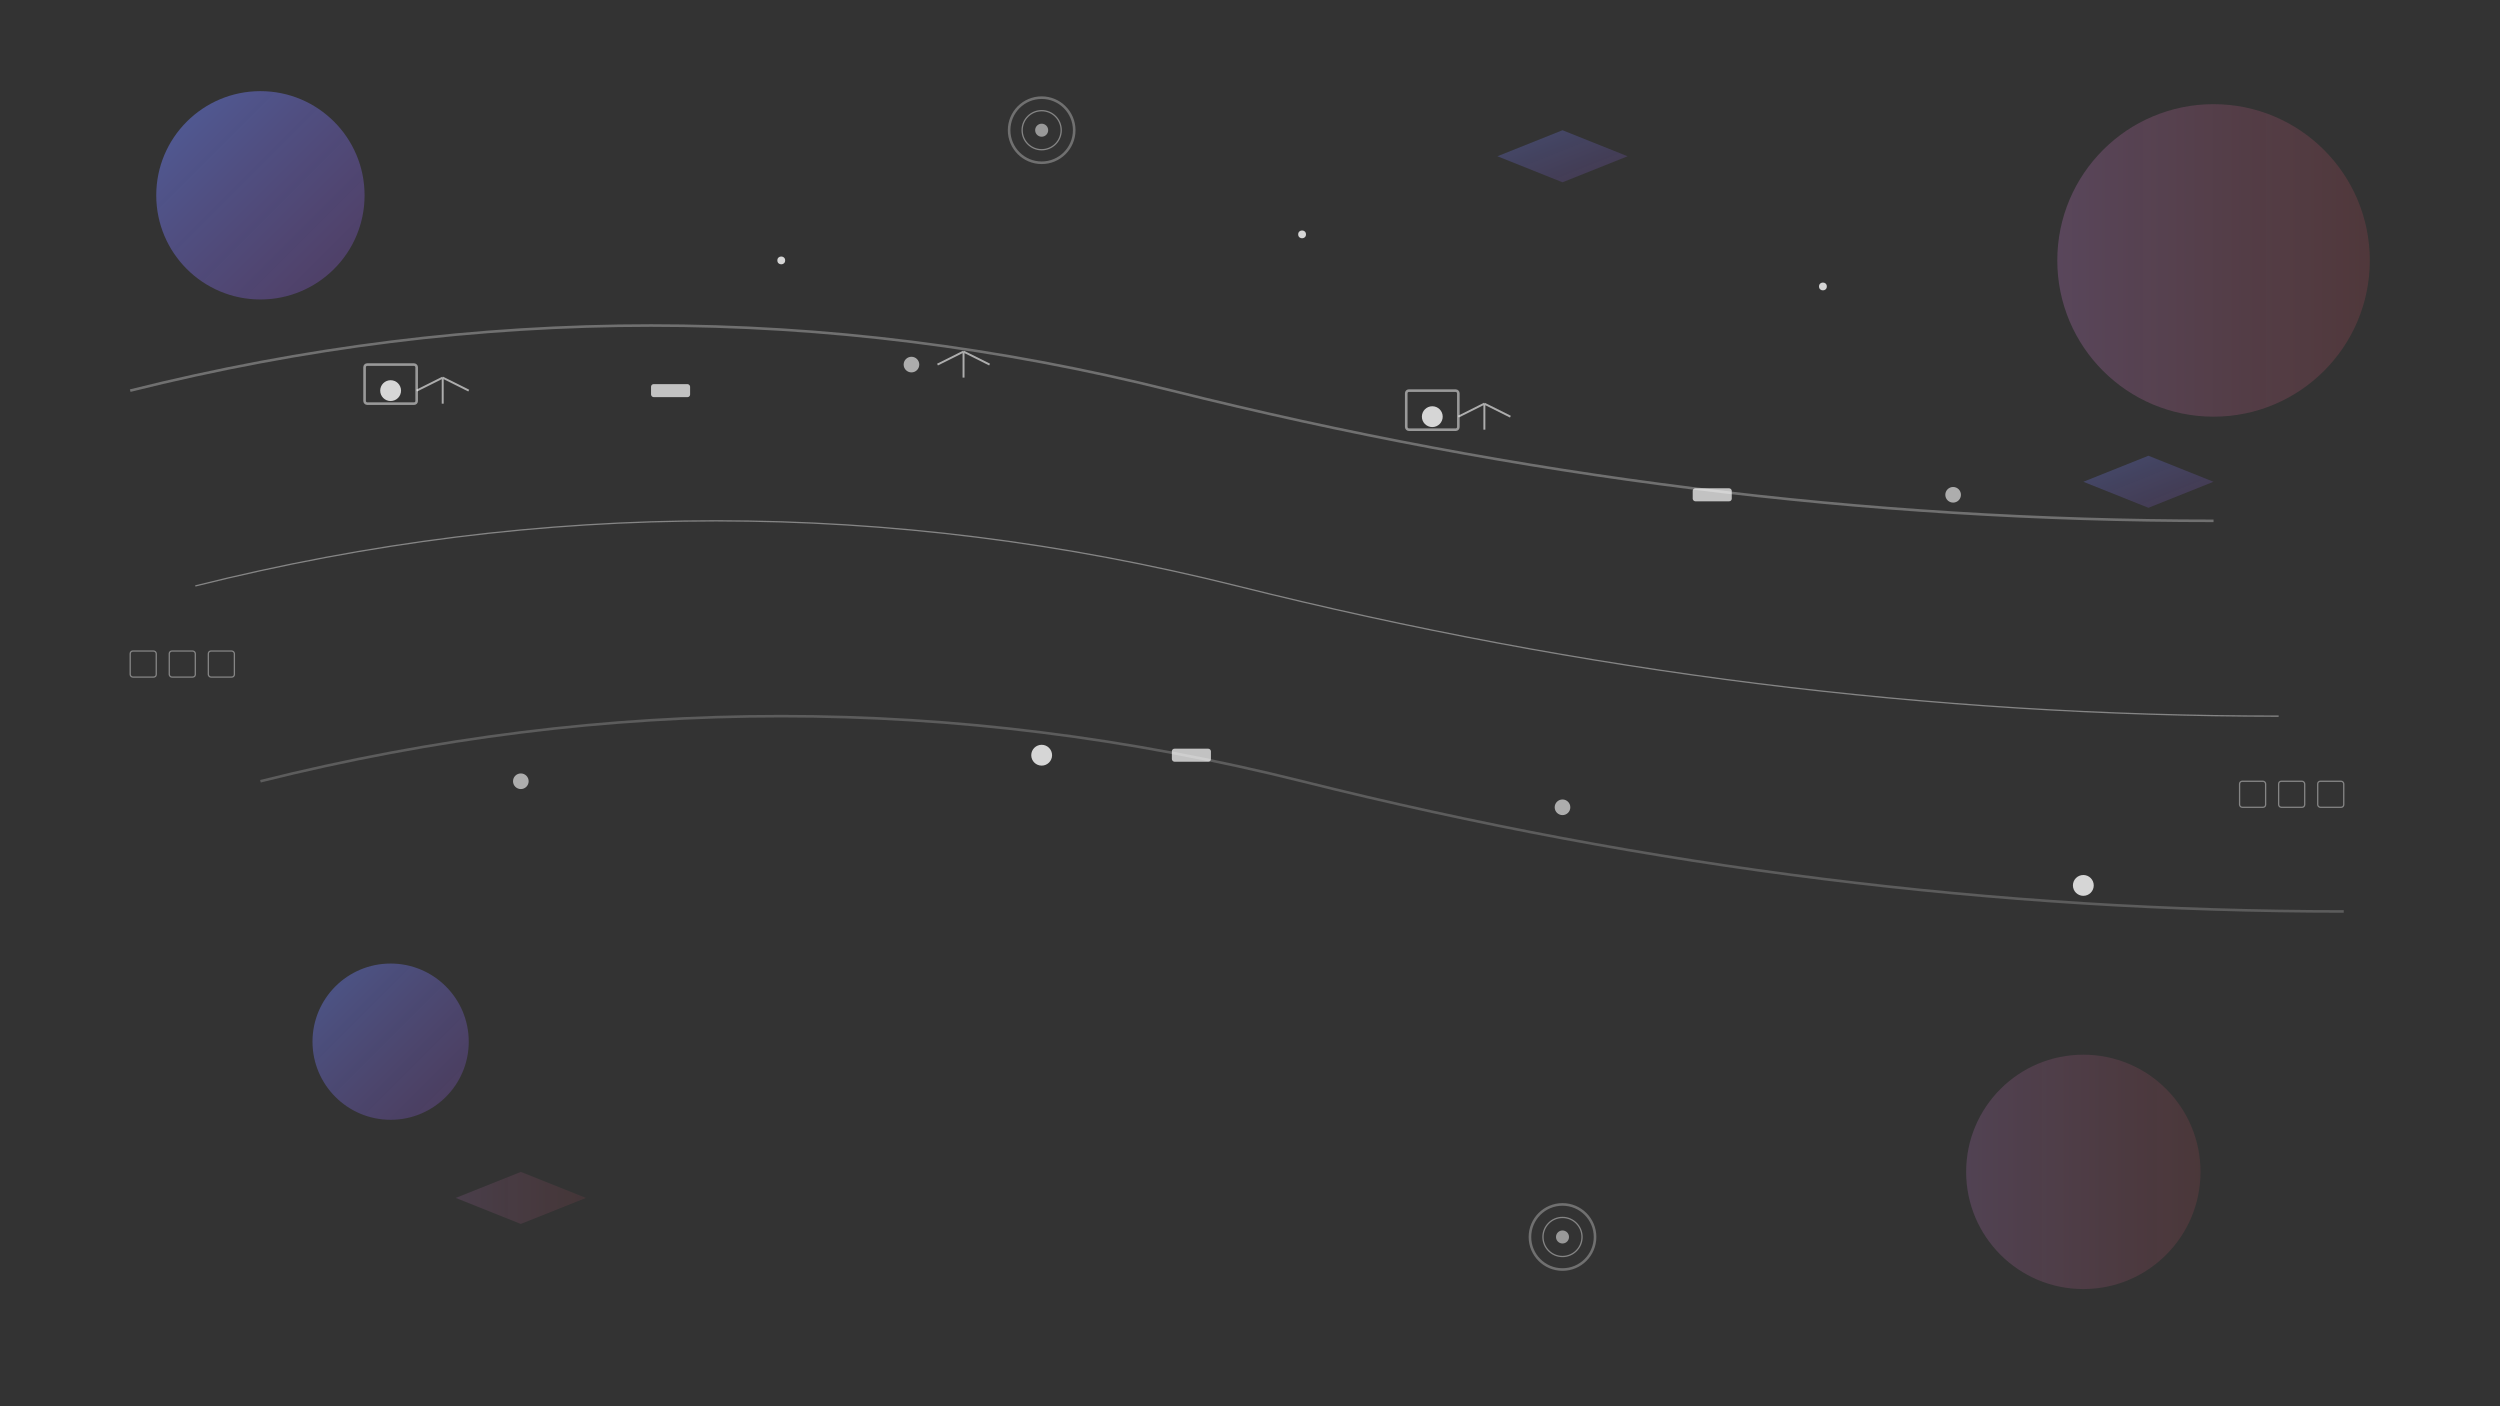 <svg width="1920" height="1080" viewBox="0 0 1920 1080" fill="none" xmlns="http://www.w3.org/2000/svg">
    <rect x="0" y="0" width="1920" height="1080" fill="#333333" stroke="none"/>
    <!-- Abstract logistics background -->
    <defs>
        <linearGradient id="grad1" x1="0%" y1="0%" x2="100%" y2="100%">
            <stop offset="0%" style="stop-color:#667eea;stop-opacity:0.8" />
            <stop offset="100%" style="stop-color:#764ba2;stop-opacity:0.6" />
        </linearGradient>
        <linearGradient id="grad2" x1="0%" y1="0%" x2="100%" y2="0%">
            <stop offset="0%" style="stop-color:#f093fb;stop-opacity:0.4" />
            <stop offset="100%" style="stop-color:#f5576c;stop-opacity:0.3" />
        </linearGradient>
    </defs>
    
    <!-- Background shapes -->
    <circle cx="200" cy="150" r="80" fill="url(#grad1)" opacity="0.7"/>
    <circle cx="1700" cy="200" r="120" fill="url(#grad2)" opacity="0.5"/>
    <circle cx="300" cy="800" r="60" fill="url(#grad1)" opacity="0.6"/>
    <circle cx="1600" cy="900" r="90" fill="url(#grad2)" opacity="0.4"/>
    
    <!-- Logistics network lines -->
    <path d="M100 300 Q500 200 900 300 T1700 400" stroke="#ffffff" stroke-width="2" fill="none" opacity="0.3"/>
    <path d="M200 600 Q600 500 1000 600 T1800 700" stroke="#ffffff" stroke-width="2" fill="none" opacity="0.2"/>
    <path d="M150 450 Q550 350 950 450 T1750 550" stroke="#ffffff" stroke-width="1" fill="none" opacity="0.4"/>
    
    <!-- Logistics nodes -->
    <circle cx="300" cy="300" r="8" fill="#ffffff" opacity="0.8"/>
    <circle cx="700" cy="280" r="6" fill="#ffffff" opacity="0.6"/>
    <circle cx="1100" cy="320" r="8" fill="#ffffff" opacity="0.8"/>
    <circle cx="1500" cy="380" r="6" fill="#ffffff" opacity="0.6"/>
    
    <circle cx="400" cy="600" r="6" fill="#ffffff" opacity="0.6"/>
    <circle cx="800" cy="580" r="8" fill="#ffffff" opacity="0.8"/>
    <circle cx="1200" cy="620" r="6" fill="#ffffff" opacity="0.6"/>
    <circle cx="1600" cy="680" r="8" fill="#ffffff" opacity="0.8"/>
    
    <!-- Transport vehicles (abstract) -->
    <rect x="500" y="295" width="30" height="10" rx="2" fill="#ffffff" opacity="0.7"/>
    <rect x="900" y="575" width="30" height="10" rx="2" fill="#ffffff" opacity="0.7"/>
    <rect x="1300" y="375" width="30" height="10" rx="2" fill="#ffffff" opacity="0.7"/>
    
    <!-- Warehouse symbols -->
    <rect x="280" y="280" width="40" height="30" rx="2" fill="none" stroke="#ffffff" stroke-width="2" opacity="0.5"/>
    <rect x="1080" y="300" width="40" height="30" rx="2" fill="none" stroke="#ffffff" stroke-width="2" opacity="0.5"/>
    
    <!-- Geometric patterns -->
    <polygon points="1200,100 1250,120 1200,140 1150,120" fill="url(#grad1)" opacity="0.4"/>
    <polygon points="400,900 450,920 400,940 350,920" fill="url(#grad2)" opacity="0.3"/>
    <polygon points="1650,350 1700,370 1650,390 1600,370" fill="url(#grad1)" opacity="0.4"/>
    
    <!-- Supply chain flow arrows -->
    <path d="M320 300 L340 290 M340 290 L340 310 M340 290 L360 300" stroke="#ffffff" stroke-width="1.5" fill="none" opacity="0.6"/>
    <path d="M720 280 L740 270 M740 270 L740 290 M740 270 L760 280" stroke="#ffffff" stroke-width="1.5" fill="none" opacity="0.6"/>
    <path d="M1120 320 L1140 310 M1140 310 L1140 330 M1140 310 L1160 320" stroke="#ffffff" stroke-width="1.5" fill="none" opacity="0.6"/>
    
    <!-- Data flow visualization -->
    <circle cx="600" cy="200" r="3" fill="#ffffff" opacity="0.8">
        <animate attributeName="opacity" values="0.3;1;0.3" dur="2s" repeatCount="indefinite"/>
    </circle>
    <circle cx="1000" cy="180" r="3" fill="#ffffff" opacity="0.8">
        <animate attributeName="opacity" values="0.3;1;0.3" dur="2s" begin="0.5s" repeatCount="indefinite"/>
    </circle>
    <circle cx="1400" cy="220" r="3" fill="#ffffff" opacity="0.8">
        <animate attributeName="opacity" values="0.3;1;0.3" dur="2s" begin="1s" repeatCount="indefinite"/>
    </circle>
    
    <!-- Abstract container shapes -->
    <rect x="100" y="500" width="20" height="20" rx="2" fill="none" stroke="#ffffff" stroke-width="1" opacity="0.4"/>
    <rect x="130" y="500" width="20" height="20" rx="2" fill="none" stroke="#ffffff" stroke-width="1" opacity="0.4"/>
    <rect x="160" y="500" width="20" height="20" rx="2" fill="none" stroke="#ffffff" stroke-width="1" opacity="0.4"/>
    
    <rect x="1720" y="600" width="20" height="20" rx="2" fill="none" stroke="#ffffff" stroke-width="1" opacity="0.4"/>
    <rect x="1750" y="600" width="20" height="20" rx="2" fill="none" stroke="#ffffff" stroke-width="1" opacity="0.4"/>
    <rect x="1780" y="600" width="20" height="20" rx="2" fill="none" stroke="#ffffff" stroke-width="1" opacity="0.4"/>
    
    <!-- Technology symbols -->
    <circle cx="800" cy="100" r="25" fill="none" stroke="#ffffff" stroke-width="2" opacity="0.3"/>
    <circle cx="800" cy="100" r="15" fill="none" stroke="#ffffff" stroke-width="1" opacity="0.4"/>
    <circle cx="800" cy="100" r="5" fill="#ffffff" opacity="0.5"/>
    
    <circle cx="1200" cy="950" r="25" fill="none" stroke="#ffffff" stroke-width="2" opacity="0.3"/>
    <circle cx="1200" cy="950" r="15" fill="none" stroke="#ffffff" stroke-width="1" opacity="0.4"/>
    <circle cx="1200" cy="950" r="5" fill="#ffffff" opacity="0.5"/>
</svg>
